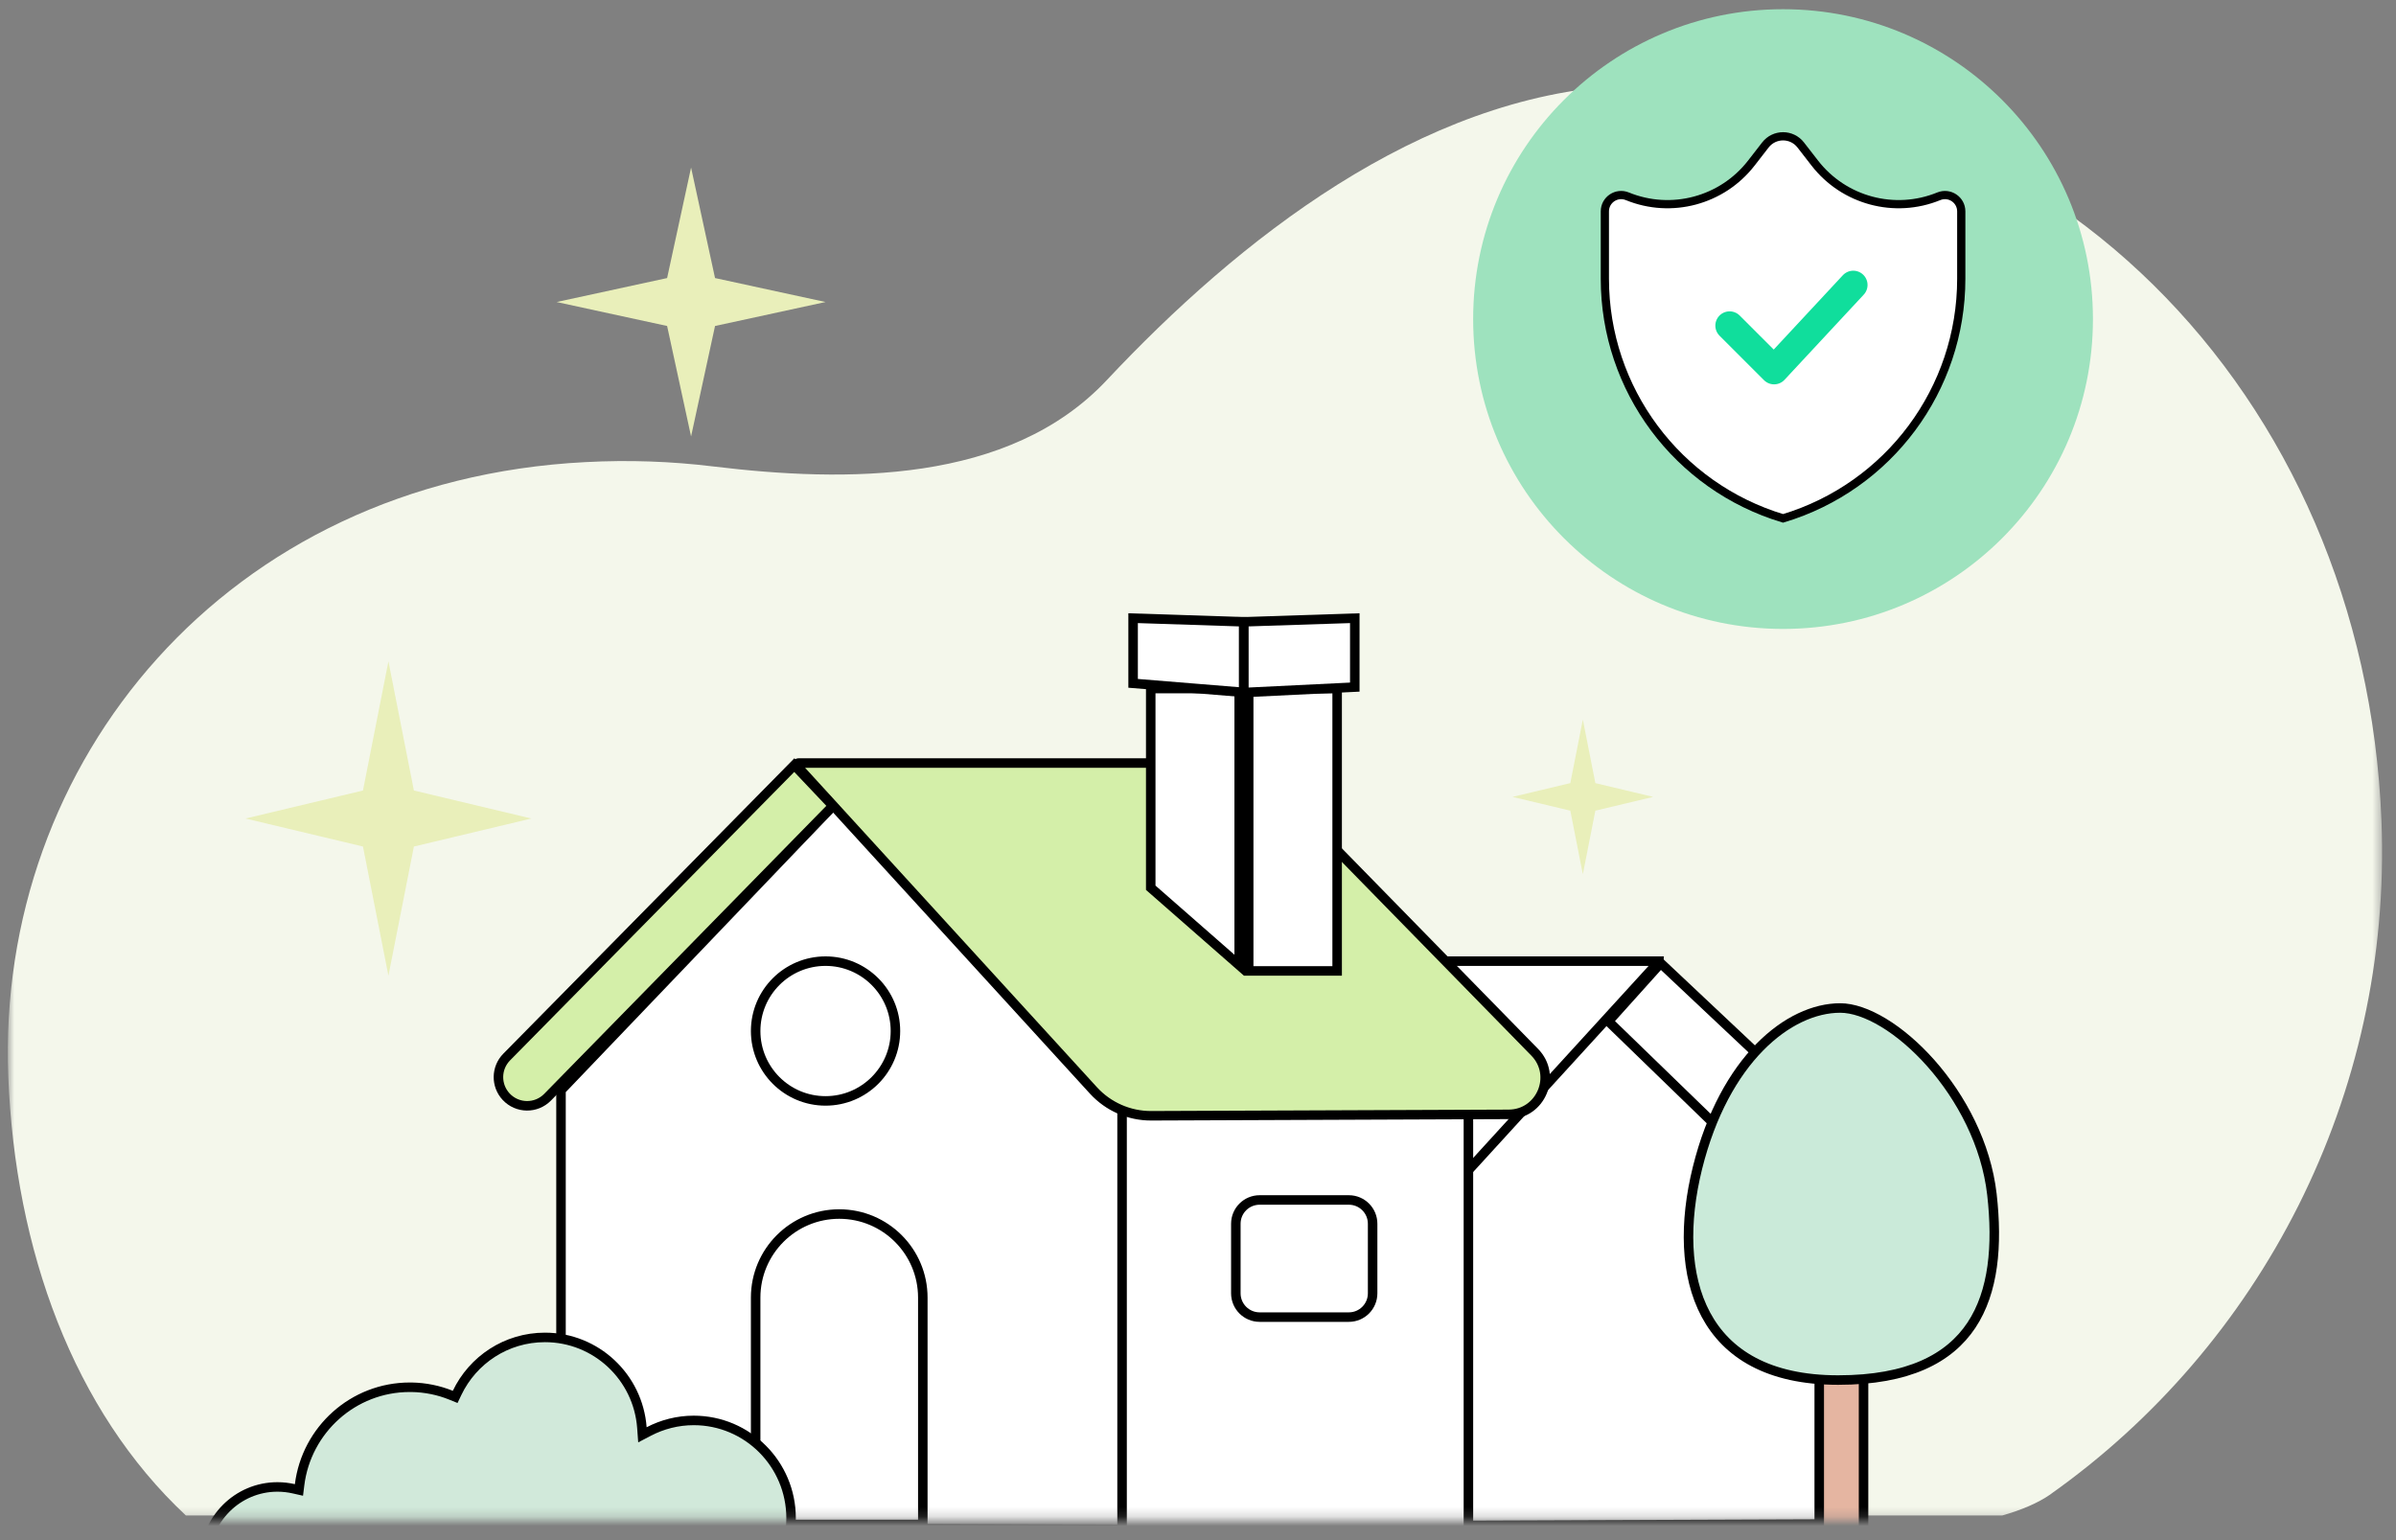 <svg width="252" height="162" viewBox="0 0 252 162" fill="none" xmlns="http://www.w3.org/2000/svg">
<rect x="0" y="0" width="252" height="162" fill="#808080" stroke="none"/>
<mask id="mask0_615_45246" style="mask-type:alpha" maskUnits="userSpaceOnUse" x="0" y="0" width="251" height="160">
<rect x="0.82" y="0.969" width="249.717" height="158.81" fill="#D9D9D9"/>
</mask>
<g mask="url(#mask0_615_45246)">
<path d="M215.682 157.158C237.633 141.62 251.611 115.379 250.472 86.339C248.714 41.431 214.874 6.75 170.74 9.006C149.32 10.101 130.188 25.296 116.398 39.993C106.125 50.929 88.94 50.753 74.984 49.06C70.638 48.53 66.159 48.364 61.581 48.607C23.761 50.542 -0.424 80.18 0.87 113.211C1.588 131.536 7.748 148.367 19.548 159.403H210.596C212.575 158.839 214.311 158.12 215.682 157.169V157.158Z" fill="#F4F7EB"/>
<path d="M170.891 104.517L149.489 127.252V160.465L191.114 160.309C192.012 160.306 192.738 159.577 192.738 158.679V127.091L170.891 104.517Z" fill="white" stroke="black"/>
<path d="M149.204 122.801H122.685V160.6H149.204V122.801Z" fill="white" stroke="black" stroke-width="0.735"/>
<path d="M174.493 101.098H142.427C140.556 101.098 138.763 101.852 137.455 103.189L117.653 123.431C115.988 125.133 117.188 128.002 119.57 128.011L147.219 128.121C148.882 128.128 150.47 127.431 151.592 126.204L174.504 101.122C174.506 101.12 174.507 101.118 174.508 101.117L174.508 101.116C174.508 101.115 174.508 101.111 174.506 101.106C174.504 101.101 174.501 101.099 174.501 101.098L174.499 101.098C174.498 101.098 174.496 101.098 174.493 101.098Z" fill="white" stroke="black"/>
<path d="M174.661 101.312L169.164 107.428L190.851 128.456C192.504 130.058 195.12 130.089 196.81 128.526C198.654 126.821 198.667 123.911 196.838 122.189L174.661 101.312Z" fill="white" stroke="black"/>
<path d="M88.893 83.42L118.173 114.897V160.867L61.392 160.653C60.072 160.648 59.004 159.576 59.004 158.256V114.674L88.893 83.42Z" fill="white" stroke="black"/>
<path d="M118.014 109.949H154.441V161.346H118.014V109.949Z" fill="white" stroke="black"/>
<path d="M83.995 80.258H127.596C130.189 80.258 132.673 81.303 134.487 83.156L161.411 110.68C163.788 113.109 162.076 117.2 158.678 117.214L121.082 117.363C118.77 117.373 116.561 116.404 115.002 114.697L83.847 80.593C83.73 80.464 83.821 80.258 83.995 80.258Z" fill="#D4EFA9" stroke="black"/>
<path d="M132.48 126.219H141.866C143.247 126.219 144.366 127.338 144.366 128.719V136.04C144.366 137.421 143.247 138.54 141.866 138.54H132.48C131.1 138.54 129.98 137.421 129.98 136.04V128.719C129.98 127.338 131.1 126.219 132.48 126.219Z" stroke="black"/>
<path d="M86.827 115.799C82.767 115.799 79.476 112.508 79.476 108.449C79.476 104.389 82.767 101.098 86.827 101.098C90.887 101.098 94.178 104.389 94.178 108.449C94.178 112.508 90.887 115.799 86.827 115.799Z" stroke="black"/>
<path d="M87.603 84.767L57.593 115.409C56.39 116.638 54.405 116.613 53.233 115.354C52.132 114.173 52.158 112.334 53.291 111.184L83.542 80.478L87.603 84.767Z" fill="#D4EFA9" stroke="black"/>
<path d="M130.332 72.426V101.526L121.029 93.378V72.426H130.332ZM131.332 102.129V72.426H140.635V102.129H131.332Z" fill="white" stroke="black"/>
<path d="M119.175 71.877V65.024L130.807 65.404V72.826L119.175 71.877Z" fill="white" stroke="black"/>
<path d="M130.825 72.843V65.404L142.49 65.024V72.274L130.825 72.843Z" fill="white" stroke="black"/>
<path d="M97.057 136.49V160.346H79.476V136.49C79.476 131.635 83.411 127.699 88.266 127.699C93.121 127.699 97.057 131.635 97.057 136.49Z" stroke="black"/>
<path d="M195.999 137.827V170.595H191.339V132.889C191.339 128.713 191.695 126.143 192.191 124.83C192.449 124.148 192.689 123.952 192.795 123.915C192.833 123.902 192.986 123.868 193.295 124.216C193.593 124.551 193.921 125.126 194.243 125.943C194.563 126.752 194.865 127.769 195.127 128.96C195.649 131.341 195.999 134.392 195.999 137.827Z" fill="#E5B5A1" stroke="black"/>
<path d="M179.417 138.286C177.201 134.149 177.116 128.559 178.532 122.849C181.375 111.415 188.144 106.027 193.544 106.027C194.85 106.027 196.426 106.56 198.099 107.571C199.764 108.578 201.489 110.039 203.084 111.84C206.276 115.445 208.903 120.367 209.502 125.643C210.107 131.003 209.684 135.875 207.343 139.395C205.025 142.879 200.742 145.161 193.328 145.161C185.952 145.161 181.61 142.379 179.417 138.286Z" fill="#CAEAD9" stroke="black"/>
<path d="M43.099 145.919H43.274C44.744 145.941 46.157 146.237 47.437 146.757L47.873 146.934L48.076 146.509C49.728 143.053 53.239 140.676 57.314 140.676C62.699 140.676 67.115 144.852 67.511 150.163L67.567 150.921L68.24 150.569C69.652 149.834 71.26 149.408 72.964 149.408C78.618 149.408 83.203 154.009 83.203 159.69C83.203 160.144 83.175 160.583 83.119 161.023L83.004 161.927L83.828 161.539C84.487 161.228 85.243 161.052 86.026 161.052C88.942 161.052 91.324 163.438 91.324 166.388C91.324 169.336 88.943 171.71 86.026 171.71H29.18C24.975 171.71 21.558 168.283 21.558 164.057C21.558 159.831 24.975 156.404 29.18 156.404C29.776 156.404 30.345 156.473 30.904 156.6L31.442 156.721L31.51 156.174C32.233 150.389 37.144 145.919 43.099 145.919Z" fill="#D1E9DA" stroke="black"/>
</g>
<path d="M187.533 66.154C205.533 66.154 220.125 51.562 220.125 33.561C220.125 15.561 205.533 0.969 187.533 0.969C169.532 0.969 154.94 15.561 154.94 33.561C154.94 51.562 169.532 66.154 187.533 66.154Z" fill="#9EE2BE"/>
<path d="M206.276 22.232V29.328C206.276 40.949 198.653 51.187 187.533 54.526C176.413 51.187 168.791 40.949 168.791 29.328V22.232C168.791 21.014 170.026 20.185 171.153 20.645C175.791 22.541 181.124 21.113 184.196 17.155L185.677 15.246C186.618 14.034 188.449 14.034 189.39 15.246L190.871 17.155C193.943 21.113 199.276 22.541 203.914 20.645C205.041 20.185 206.276 21.014 206.276 22.232Z" fill="white" stroke="black" stroke-width="0.865"/>
<path d="M194.919 29.973L186.59 38.928L181.912 34.25" stroke="#10DE9C" stroke-width="3" stroke-linecap="round" stroke-linejoin="round"/>
<path d="M86.827 31.768L75.204 34.288L72.684 45.91L70.164 34.288L58.541 31.768L70.164 29.248L72.684 17.625L75.204 29.248L86.827 31.768Z" fill="#E9EFBA"/>
<path d="M55.884 86.096L43.532 89.042L40.853 102.629L38.175 89.042L25.823 86.096L38.175 83.15L40.853 69.562L43.532 83.15L55.884 86.096Z" fill="#E9EFBA"/>
<path d="M173.87 83.821L167.793 85.271L166.476 91.955L165.158 85.271L159.081 83.821L165.158 82.372L166.476 75.688L167.793 82.372L173.87 83.821Z" fill="#E9EFBA"/>
</svg>
